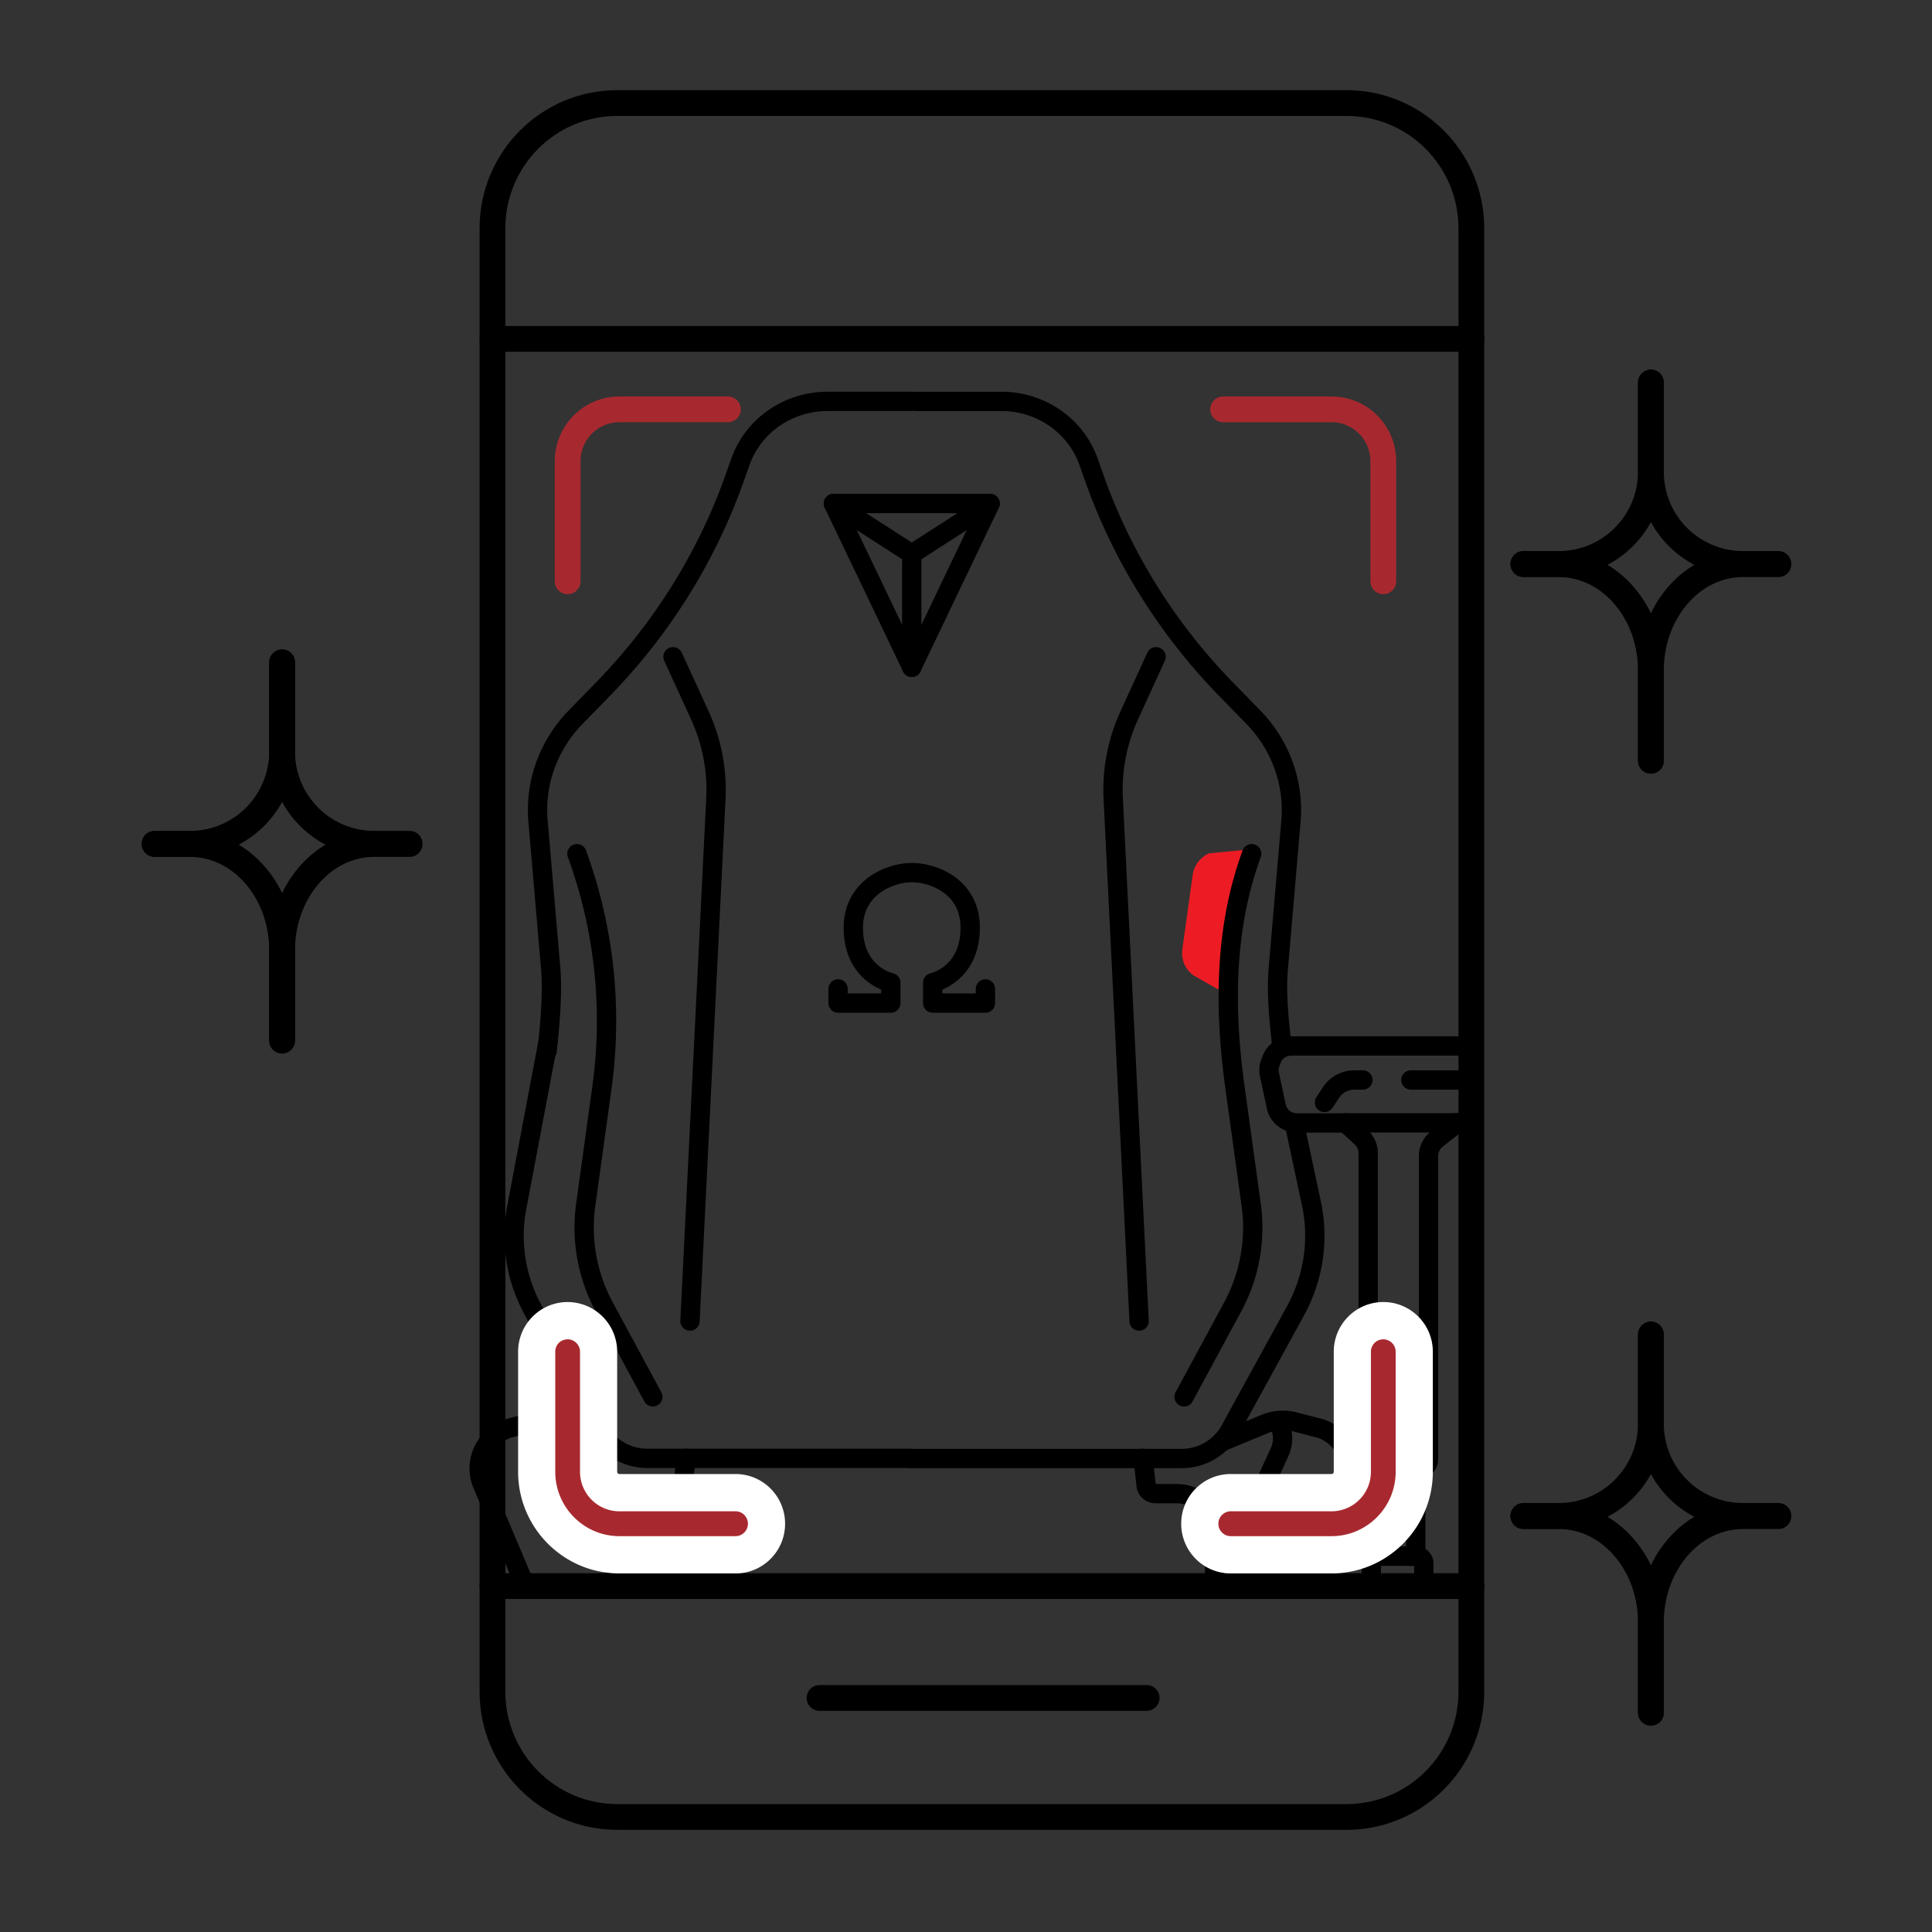 <svg xmlns="http://www.w3.org/2000/svg" width="150" height="150" fill="none"  xmlns:v="https://vecta.io/nano"><rect width="100%" height="100%" fill="#333333" stroke="none"/><style><![CDATA[.B{stroke-miterlimit:10}.C{stroke-linejoin:round}.D{stroke-linecap:round}.E{stroke-width:2}]]></style><path d="M96.757 65.973l-2.884.28a2.18 2.18 0 0 0-1.279 1.708l-.798 5.75c-.106.781.221 1.553.865 2.016l2.692 1.534 1.404-11.288z" fill="#ed1c24"/><g stroke="#000" class="B C"><g class="E"><path d="M104.544 141.07H47.927c-5.345 0-9.691-4.351-9.691-9.724V17.725c0-5.374 4.336-9.725 9.691-9.725h56.617c5.345 0 9.691 4.351 9.691 9.725v113.63c0 5.364-4.346 9.715-9.691 9.715z"/><path d="M38.236 26.311h75.999m-75.999 96.834h75.999m-50.608 8.683h25.4" class="D"/></g><g stroke-width="1.5"><path d="M70.616 113.227H50.254c-1.567 0-3.009-.839-3.75-2.19l-5.105-9.31c-1.394-2.537-1.827-5.46-1.221-8.278l2.355-12.465" class="D"/><path d="M70.789 31.164h-6.547c-3.038 0-5.749 1.872-6.749 4.669l-.51 1.438c-2.163 6.03-5.614 11.548-10.123 16.189l-2.173 2.229c-2.115 2.171-3.173 5.113-2.913 8.085l.981 11.413c.163 1.93-.067 4.505-.279 6.425m8.21 26.84l-3.769-6.976c-1.317-2.431-1.817-5.209-1.442-7.93l1.259-9.117a37.73 37.73 0 0 0-1.942-18.147m-2.153 44.302l-.115.395a2.52 2.52 0 0 0 .135 1.776l2.279 4.949" class="D"/><path d="M40.534 122.528l-3.076-7.275c-.74-1.736.183-3.724 2.009-4.351l2.019-.521c.769-.202 1.586-.145 2.317.164l3.375 1.399m6.085 1.283l-.24 2.094c-.038.366-.356.646-.74.646h-1.634c-1.625 0-2.942 1.283-2.942 2.866v3.704m4.546-71.547l2.077 4.534c.933 2.045 1.365 4.274 1.25 6.502l-2.009 40.54m46.954-15.194l1.298 6.088c.596 2.807.163 5.74-1.221 8.278l-5.105 9.31c-.74 1.341-2.182 2.19-3.749 2.19H70.616m.596-82.074h6.547c3.038 0 5.749 1.872 6.749 4.669l.51 1.438c2.163 6.03 5.615 11.548 10.124 16.189l2.173 2.229c2.115 2.171 3.172 5.113 2.913 8.085l-.981 11.413c-.163 1.93.048 3.888.25 5.798m-7.566 27.467l3.769-6.976c1.317-2.431 1.817-5.209 1.442-7.93l-1.259-9.117c-.846-6.117-.827-12.339 1.298-18.147m2.181 44.302l.115.395a2.52 2.52 0 0 1-.135 1.776l-2.279 4.949" class="D"/><path d="M101.208 123.145l3.336-7.882c.74-1.737-.183-3.724-2.009-4.351l-2.019-.521a3.6 3.6 0 0 0-2.317.164l-3.374 1.399m-6.077 1.273l.24 2.094c.038.366.356.646.74.646h1.634c1.625 0 2.942 1.283 2.942 2.866v4.273M89.758 50.99l-2.077 4.534c-.933 2.045-1.365 4.274-1.25 6.502l2.009 40.54" class="D"/><path d="M104.457 87.179h8.701l-1.596 1.245c-.404.318-.644.791-.654 1.302v23.608c0 .386-.327.705-.731.705h-3.22c-.404 0-.731-.319-.731-.705v-23.81c0-.473-.202-.917-.548-1.235l-1.221-1.109z"/><path d="M114.235 81.207h-13.969c-.693 0-1.308.415-1.538 1.052l-.106.28a1.57 1.57 0 0 0-.067.868l.538 2.508c.154.743.827 1.273 1.605 1.273h3.769m8.479-.009h1.471m-8.604-3.329h-.663c-.731 0-1.413.367-1.807.965l-.51.781m11.594-1.746h-4.884m1 39.295v-1.775c0-.299-.25-.55-.558-.55h-2.961a.55.55 0 0 0-.557.55v1.775" class="D"/><path d="M107.4 120.819h2.519v-6.792H107.4v6.792z"/><path d="M76.509 76.778v1.1h-4.096v-1.582s2.913-.608 2.913-4.274c0-3.155-2.798-4.274-4.538-4.274s-4.538 1.187-4.538 4.274c0 3.666 2.913 4.274 2.913 4.274v1.582h-4.096v-1.1" class="D"/><path d="M64.703 39.095h12.171L70.789 51.81l-6.086-12.716z"/><path d="M64.703 39.095l6.086 3.917 6.086-3.917M70.789 51.81v-8.799" class="D"/></g><g class="E D"><path d="M128.175 29.698v6.917c0 3.965-3.202 7.168-7.143 7.168h-2.76"/><path d="M128.175 29.698v6.917c0 3.965 3.201 7.168 7.143 7.168h2.759m-9.902 15.282v-7.004c0-4.563 3.201-8.258 7.143-8.258h2.759"/><path d="M128.175 59.065v-7.004c0-4.563-3.202-8.258-7.143-8.258h-2.76m-96.37 7.621v6.917c0 3.965-3.201 7.168-7.143 7.168H12"/><path d="M21.902 51.424v6.917c0 3.965 3.201 7.168 7.143 7.168h2.759m-9.902 15.283v-7.004c0-4.563 3.201-8.258 7.143-8.258h2.759"/><path d="M21.902 80.792v-7.004c0-4.563-3.201-8.258-7.143-8.258H12m116.175 38.079v6.917c0 3.965-3.202 7.168-7.143 7.168h-2.76"/><path d="M128.175 103.609v6.917c0 3.965 3.201 7.168 7.143 7.168h2.759m-9.902 15.282v-7.004c0-4.564 3.201-8.259 7.143-8.259h2.759"/><path d="M128.175 132.976v-7.004c0-4.564-3.202-8.259-7.143-8.259h-2.76"/></g></g><path d="M44.072 45.134v-9.32c0-2.229 1.798-4.033 4.019-4.033h8.422" stroke="#a7292f" class="B C D E"/><path d="M48.081 120.704c-3.538 0-6.422-2.894-6.422-6.444v-9.32a2.41 2.41 0 0 1 2.404-2.412 2.41 2.41 0 0 1 2.403 2.412v9.32c0 .887.721 1.62 1.615 1.62h9.018a2.41 2.41 0 1 1 0 4.824h-9.018z" fill="#a7292f"/><path d="M44.072 103.985c.529 0 .961.434.961.965v9.319c0 1.689 1.365 3.068 3.057 3.068h9.018c.529 0 .961.434.961.965s-.433.965-.961.965h-9.018c-2.74 0-4.98-2.239-4.98-4.998v-9.319c0-.541.423-.965.961-.965zm0-2.895c-2.125 0-3.846 1.727-3.846 3.86v9.319c0 4.351 3.528 7.892 7.864 7.892h9.018c2.125 0 3.846-1.727 3.846-3.859s-1.721-3.859-3.846-3.859h-9.018c-.096 0-.173-.077-.173-.174v-9.319a3.86 3.86 0 0 0-3.846-3.86z" fill="#fff"/><path d="M95.555 120.704a2.41 2.41 0 1 1 0-4.824h7.826a1.62 1.62 0 0 0 1.615-1.62v-9.32a2.41 2.41 0 0 1 2.403-2.412 2.41 2.41 0 0 1 2.404 2.412v9.32c0 3.55-2.884 6.444-6.422 6.444h-7.826z" fill="#a7292f"/><path d="M107.399 103.985c.529 0 .961.434.961.965v9.319c0 2.75-2.23 4.998-4.98 4.998h-7.825c-.529 0-.961-.434-.961-.965s.433-.965.961-.965h7.825c1.683 0 3.058-1.37 3.058-3.068v-9.319a.96.96 0 0 1 .961-.965zm0-2.895c-2.125 0-3.846 1.727-3.846 3.86v9.319c0 .097-.077.174-.173.174h-7.825c-2.125 0-3.846 1.727-3.846 3.859s1.721 3.859 3.846 3.859h7.825c4.336 0 7.865-3.541 7.865-7.892v-9.319c0-2.133-1.721-3.86-3.846-3.86z" fill="#fff"/><path d="M94.959 31.782h8.422c2.221 0 4.018 1.804 4.018 4.033v9.32" stroke="#a7292f" class="B C D E"/></svg>